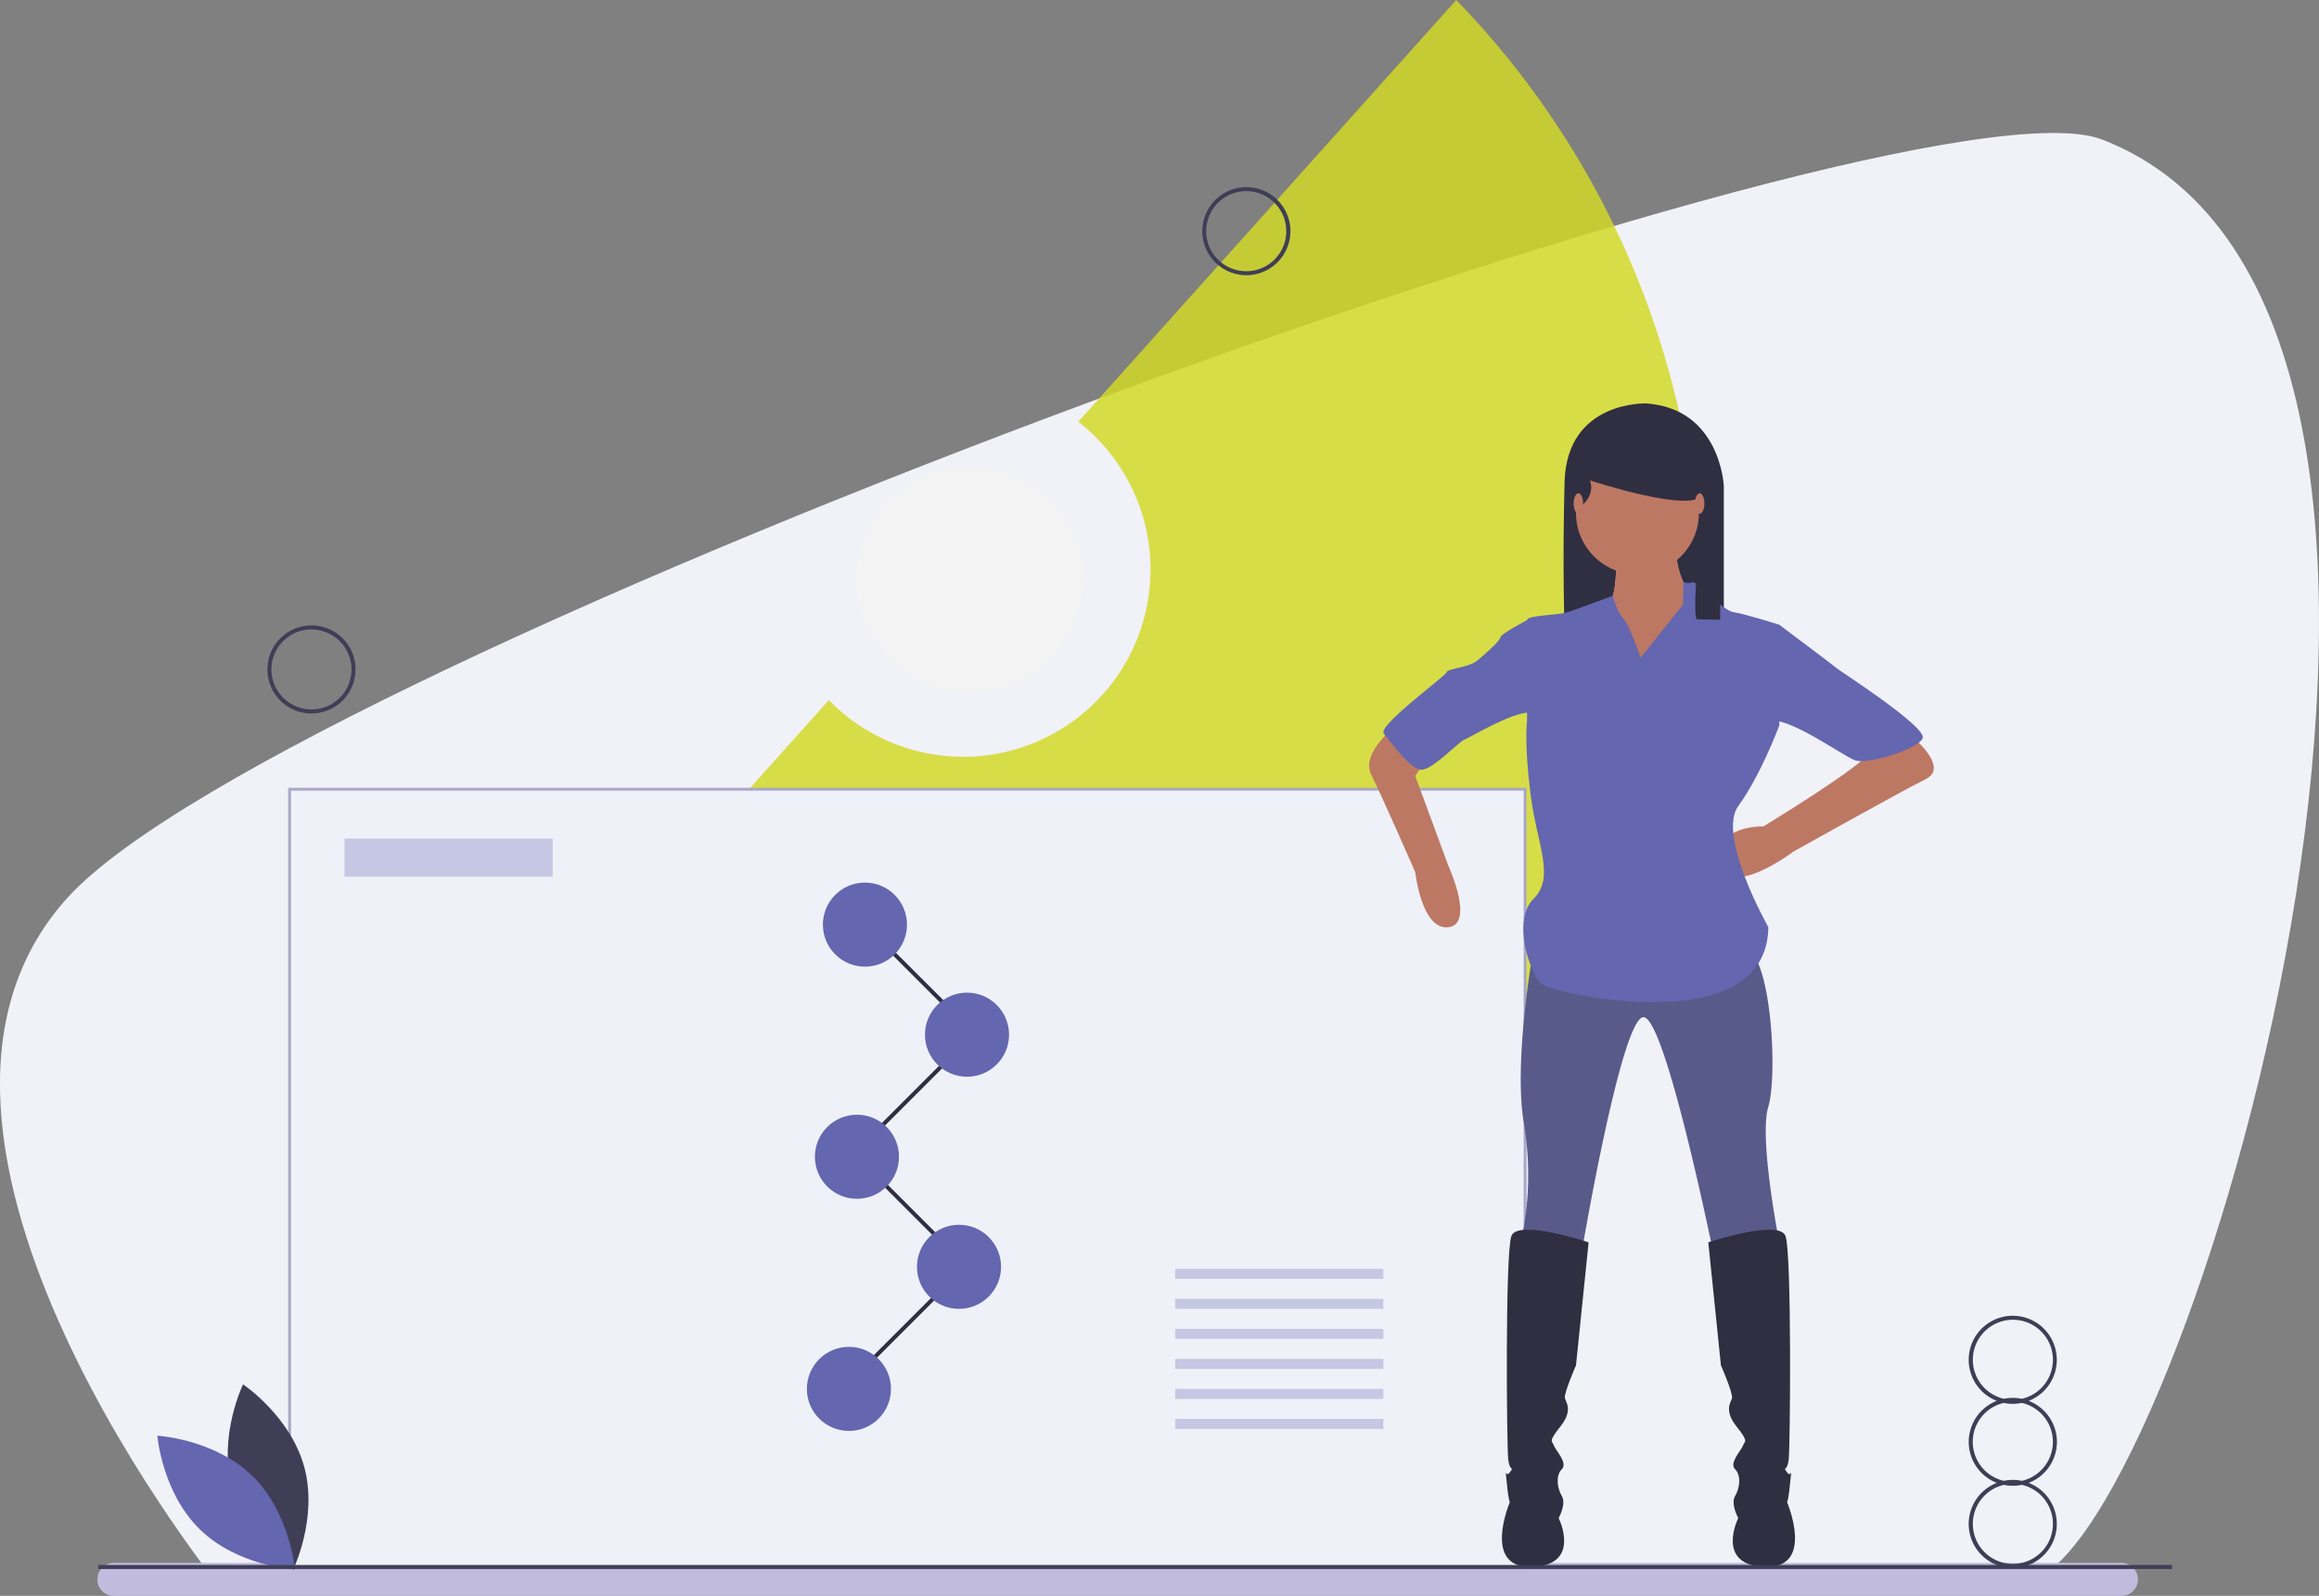 <svg xmlns="http://www.w3.org/2000/svg" viewBox="0 0 821.28 565.33"><rect x="0" y="0" width="821.28" height="565.33" fill="#808080" stroke="none"/><defs><style>.cls-1{fill:#f1f1f8;}.cls-2{fill:#c1bcde;}.cls-3{fill:#d3da26;opacity:0.84;}.cls-4{fill:#f3f3f3;}.cls-5{fill:#eff1f8;stroke:#a9a7c7;stroke-miterlimit:10;}.cls-6{fill:#302e41;}.cls-7{fill:#f9b7b9;}.cls-8{fill:#bc7863;}.cls-9{fill:#585b8a;}.cls-10,.cls-11{fill:#6466af;}.cls-11{opacity:0.3;isolation:isolate;}.cls-12{fill:#403e56;}</style></defs><g id="Layer_2" data-name="Layer 2"><g id="Layer_1-2" data-name="Layer 1"><path class="cls-1" d="M79.83,564.75s-133-162.38-55.68-247,651.31-295,720.34-268.32c157.13,60.82,33.52,482.37-22.73,509.5Z"/><path class="cls-2" d="M751.32,565.33h-711a5.84,5.84,0,0,1-5.84-5.85h0a5.84,5.84,0,0,1,5.84-5.84h711a5.85,5.85,0,0,1,5.84,5.84h0A5.85,5.85,0,0,1,751.32,565.33Z"/><path class="cls-3" d="M515.73,0,381.88,149.39A66.35,66.35,0,1,1,293.55,248L107.11,456.06a305.61,305.61,0,0,0,188,64.31c169.53,0,307-137.43,307-307A306,306,0,0,0,515.73,0Z"/><circle class="cls-4" cx="343.48" cy="205.23" r="40.05"/><rect class="cls-5" x="102.56" y="279.58" width="437.55" height="275.7"/><path class="cls-6" d="M583.1,142.91s-28.2-1.14-29,27.82,0,53.74,0,53.74h56.4V172.26S609.4,144.82,583.1,142.91Z"/><path class="cls-7" d="M572.1,194.53s1.67,19-3.91,20.65,2.23,25.67,2.23,25.67l22.33,5,12.83-25.68L600,213s-9.49-12.84-5-21.77S572.1,194.53,572.1,194.53Z"/><path class="cls-8" d="M572.1,194.53s1.67,19-3.91,20.65,2.23,25.67,2.23,25.67l22.33,5,12.83-25.68L600,213s-9.49-12.84-5-21.77S572.1,194.53,572.1,194.53Z"/><circle class="cls-8" cx="579.91" cy="181.7" r="21.77"/><path class="cls-8" d="M495.08,256.48s-13.4,10-9.49,17.86,15.63,34.6,15.63,34.6,2.23,20.65,11.72,19.53,0-21.76,0-21.76L501.22,274.9l3.9-6.14Z"/><path class="cls-8" d="M675.9,259.83S691,271.55,682,276s-46.88,25.68-46.88,25.68-22.88,17.3-25.67,3.9,15.07-12.83,15.07-12.83S660.27,271,662,266.53,675.9,259.83,675.9,259.83Z"/><path class="cls-9" d="M543.07,336.29s-7.25,39.62-3.34,61.95a110.37,110.37,0,0,1-1.12,41.85l21.77,2.24s14-82.6,21.76-82,24.56,83.15,24.56,83.15l23.44-3.35s-7.26-36.83-3.91-48,1.12-51.35-7.25-55.81S543.07,336.29,543.07,336.29Z"/><path class="cls-6" d="M562.61,440.09s-25.12-8.37-27.35-2.23-1.67,74.79-1.11,79.25,2.23,2.23.55,4.47-1.67-2.79-1.11,3.34,1.11,7.26,1.11,7.26-10,23.44,7.82,22.88,9.48-17.3,9.48-17.3,2.79-5,1.12-7.81-2.23-7.26,0-9.49-2.23-6.7-2.79-8.37-2.23-1.12,2.23-6.7,2.23-8.37,1.68-10,3.9-11.72,3.9-11.72Z"/><path class="cls-6" d="M605,440.09s25.12-8.37,27.35-2.23,1.67,74.79,1.12,79.25-2.24,2.23-.56,4.47,1.67-2.79,1.11,3.34-1.11,7.26-1.11,7.26,10,23.44-7.82,22.88-9.48-17.3-9.48-17.3-2.79-5-1.12-7.81,2.23-7.26,0-9.49,2.23-6.7,2.79-8.37,2.23-1.12-2.23-6.7-2.23-8.37-1.68-10-3.9-11.72-3.9-11.72Z"/><path class="cls-10" d="M581,233s-3.91-11.72-6.14-13.95-3.68-8-3.68-8-12.51,4.66-15.86,5.78-14.51,1.11-14.51,2.79v35.71S539.73,262.62,542,281s8.93,29.58,1.11,37.39-1.11,26.79,2.8,30.14,79.8,20.65,80.36-20.1c0,0-18.42-32.36-10.6-43S630.14,257,630.14,257V221.32s-12.28-3.91-16.19-4.46-13.39-11.17-14.51-10.61-3.27,0-3.27,0l-.08,7.84Z"/><path class="cls-10" d="M548.66,222.44l-7.82-2.79s-9.49,5-9.49,6.14-5.58,6.13-8.37,8.37-10.6,2.79-10.6,3.9-24.56,19-22.32,21.77,9.48,12.84,13.39,12.84,13.39-10.05,15.07-10.61,19-11.16,24.55-9.49S548.66,222.44,548.66,222.44Z"/><path class="cls-10" d="M619.53,223.55l10.61-2.23s20.09,15.07,20.65,15.63,31.81,20.65,30.13,24.55-19.53,9.49-24,7.82-23.44-15.63-30.7-14S619.53,223.55,619.53,223.55Z"/><path class="cls-6" d="M603.07,174.72c2.65-11.13,1.57-14.08,1.57-14.08l-33.92-8.39L558.9,163.68V175.5l1.2,3.68s4.9-3.68,3-9C563.1,170.16,601.16,182.72,603.07,174.72Z"/><path class="cls-6" d="M603.49,168.49l-3.21,3.44c5.07.06-1.68,40.84.56,47.44l8.37.19V165.23Z"/><ellipse class="cls-8" cx="558.98" cy="178.35" rx="1.67" ry="3.63"/><ellipse class="cls-8" cx="601.95" cy="178.35" rx="1.67" ry="3.63"/><polygon class="cls-6" points="299.02 492.5 298.02 491.5 341.12 448.41 302.99 410.27 303.99 409.27 343.12 448.41 299.02 492.5"/><circle class="cls-10" cx="339.64" cy="448.76" r="14.89"/><circle class="cls-10" cx="300.65" cy="492" r="14.89"/><polygon class="cls-6" points="301.86 410.27 300.86 409.27 343.95 366.17 305.82 328.04 306.82 327.04 345.96 366.17 301.86 410.27"/><circle class="cls-10" cx="306.32" cy="327.54" r="14.89"/><circle class="cls-10" cx="342.47" cy="366.53" r="14.89"/><circle class="cls-10" cx="303.49" cy="409.77" r="14.89"/><rect class="cls-11" x="122.01" y="297.06" width="73.72" height="13.47"/><rect class="cls-11" x="416.2" y="449.47" width="73.72" height="3.54"/><rect class="cls-11" x="416.2" y="460.1" width="73.72" height="3.54"/><rect class="cls-11" x="416.2" y="470.74" width="73.72" height="3.54"/><rect class="cls-11" x="416.2" y="481.37" width="73.72" height="3.54"/><rect class="cls-11" x="416.2" y="492" width="73.72" height="3.54"/><rect class="cls-11" x="416.2" y="502.64" width="73.72" height="3.54"/><path class="cls-12" d="M82.14,526.69C87,544.81,103.83,556,103.83,556s8.84-18.15,3.94-36.27-21.69-29.34-21.69-29.34S77.24,508.57,82.14,526.69Z"/><path class="cls-10" d="M89.34,522.8C102.79,535.89,104.43,556,104.43,556s-20.16-1.1-33.61-14.2-15.09-33.21-15.09-33.21S75.89,509.71,89.34,522.8Z"/><rect class="cls-12" x="34.82" y="554.38" width="734.41" height="1.42"/><path class="cls-12" d="M728.47,510.77a15.62,15.62,0,0,0-10-14.53,15.6,15.6,0,1,0-11.3,0,15.59,15.59,0,0,0,0,29.06,15.6,15.6,0,1,0,11.3,0A15.62,15.62,0,0,0,728.47,510.77Zm-29.78-29.06a14.18,14.18,0,1,1,17.38,13.8,15.68,15.68,0,0,0-6.4,0A14.2,14.2,0,0,1,698.69,481.71Zm28.36,58.13A14.18,14.18,0,1,1,709.67,526a15.68,15.68,0,0,0,6.4,0A14.18,14.18,0,0,1,727.05,539.84Zm-11-15.27a15.68,15.68,0,0,0-6.4,0,14.16,14.16,0,0,1,0-27.6,15.68,15.68,0,0,0,6.4,0,14.16,14.16,0,0,1,0,27.6Z"/><path class="cls-12" d="M110.31,252.74a15.6,15.6,0,1,1,15.6-15.6A15.6,15.6,0,0,1,110.31,252.74Zm0-29.78a14.18,14.18,0,1,0,14.18,14.18A14.17,14.17,0,0,0,110.31,223Z"/><path class="cls-12" d="M441.37,97.49A15.6,15.6,0,1,1,457,81.89h0A15.62,15.62,0,0,1,441.37,97.49Zm0-29.77a14.18,14.18,0,1,0,14.17,14.17A14.17,14.17,0,0,0,441.37,67.72Z"/></g></g></svg>